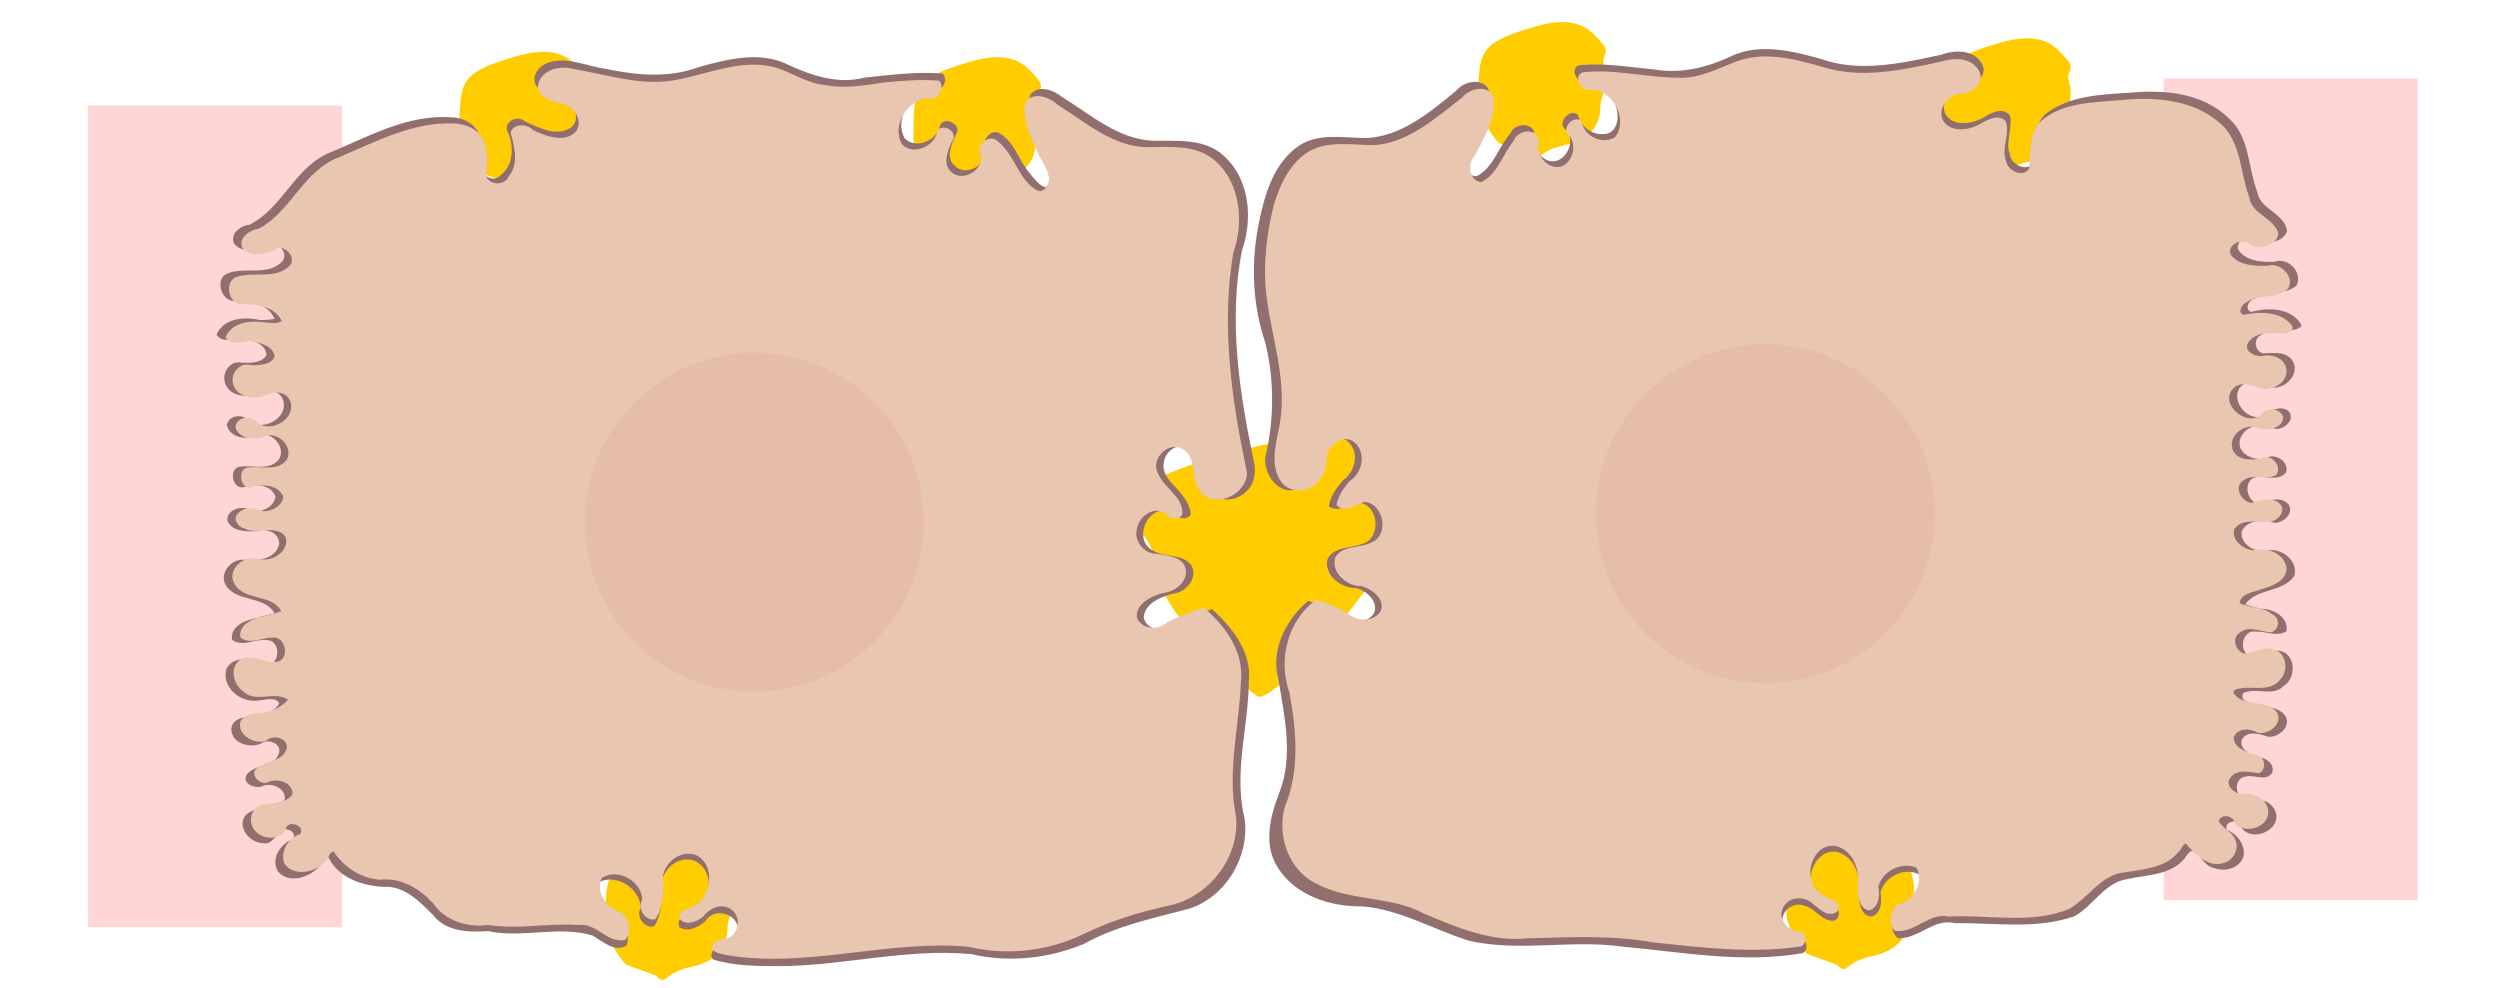 <?xml version="1.0" encoding="UTF-8"?>
<svg version="1.0" viewBox="0 0 410.56 162.32" xmlns="http://www.w3.org/2000/svg">
<defs>
<filter id="d">
<feGaussianBlur stdDeviation="6.948"/>
</filter>
<filter id="c">
<feGaussianBlur stdDeviation="6.368"/>
</filter>
<filter id="a" x="-.157" y="-.175" width="1.313" height="1.35">
<feGaussianBlur stdDeviation="1.344"/>
</filter>
<filter id="b" x="-.251" y="-.078" width="1.503" height="1.155">
<feGaussianBlur stdDeviation="4.369"/>
</filter>
</defs>
<g transform="translate(-625.77 -282.12)">
<g transform="translate(14.478 3.619)">
<rect x="966.61" y="291.41" width="41.718" height="134.92" fill="#ffd5d5" filter="url(#b)"/>
<rect x="625.77" y="295.85" width="41.718" height="134.92" fill="#ffd5d5" filter="url(#b)"/>
<path d="m933.82 304.68c-1.87-1.91-3.4-5.26-3.4-6.35s-0.15-5.01 0.47-7.23c0.75-2.72 3.08-3.86 8.62-5.52 7.28-2.18 9.43 0.56 11.37 2.89 1.19 1.44-0.33 1.88 0.15 3.34 0.98 3-0.55 5.4-0.56 6.45-0.01 1.65-0.06 5.55-6.11 6.81-4.69 0.98-3.79 3.29-5.66 1.38l-4.88-1.77z" fill="#fc0" filter="url(#a)"/>
<path transform="matrix(2.321 0 0 2.321 -1080.2 -489.23)" d="m813.99 376.57c-1.87-1.91-3.4-4.36-3.4-5.45 0-1.1-0.59-2.35-1.3-2.8-2.41-1.48-0.47-3.42 5.07-5.07 7.28-2.18 11.65-2.11 13.58 0.22 1.2 1.45 1.24 2.25 0.15 3.34-0.79 0.79-1.44 2.29-1.44 3.35-0.01 1.65-7.41 10.01-8.78 9.92-0.26-0.02-2.01-1.6-3.88-3.51z" fill="#fc0" filter="url(#a)"/>
<path d="m908.07 435.16c-1.87-1.91-3.4-5.26-3.4-6.35s-0.14-5.01 0.48-7.23c0.75-2.72 3.08-3.86 8.62-5.52 7.28-2.18 9.43 0.56 11.36 2.89 1.2 1.44-0.32 1.88 0.16 3.33 0.98 3.01-0.55 5.41-0.56 6.46-0.01 1.65-0.06 5.55-6.11 6.81-4.69 0.98-3.79 3.29-5.66 1.38l-4.89-1.77z" fill="#fc0" filter="url(#a)"/>
<path d="m714.13 436.93c-1.87-1.91-3.4-5.25-3.4-6.34 0-1.1-0.14-5.02 0.47-7.23 0.76-2.73 3.09-3.87 8.63-5.53 7.28-2.17 9.43 0.56 11.36 2.89 1.2 1.45-0.33 1.88 0.15 3.34 0.99 3.01-0.55 5.4-0.56 6.45-0.01 1.66-0.06 5.55-6.11 6.82-4.69 0.98-3.79 3.28-5.66 1.38l-4.88-1.78z" fill="#fc0" filter="url(#a)"/>
<path d="m690.16 306.89c-1.87-1.9-3.4-5.25-3.4-6.34s-0.14-5.01 0.48-7.23c0.75-2.72 3.08-3.86 8.62-5.52 7.28-2.18 9.43 0.56 11.36 2.89 1.2 1.44-0.32 1.88 0.16 3.33 0.98 3.01-0.55 5.4-0.56 6.46-0.01 1.65-0.06 5.55-6.11 6.81-4.69 0.98-3.79 3.29-5.66 1.38l-4.89-1.78z" fill="#fc0" filter="url(#a)"/>
<path d="m857.48 302.01c-1.87-1.91-3.4-5.25-3.4-6.34s-0.14-5.01 0.47-7.23c0.76-2.72 3.09-3.87 8.63-5.52 7.28-2.18 9.43 0.56 11.36 2.88 1.2 1.45-0.33 1.89 0.15 3.34 0.99 3.01-0.55 5.4-0.56 6.46-0.01 1.65-0.06 5.55-6.11 6.81-4.69 0.98-3.79 3.29-5.66 1.38l-4.88-1.78z" fill="#fc0" filter="url(#a)"/>
<path d="m764.72 307.78c-1.87-1.91-3.4-5.25-3.4-6.34 0-1.1-0.14-5.01 0.48-7.23 0.75-2.72 3.08-3.87 8.62-5.52 7.28-2.18 9.43 0.55 11.36 2.88 1.2 1.45-0.32 1.89 0.16 3.34 0.98 3.01-0.55 5.4-0.56 6.46-0.01 1.65-0.06 5.55-6.11 6.81-4.69 0.98-3.79 3.29-5.66 1.38l-4.89-1.78z" fill="#fc0" filter="url(#a)"/>
<g transform="matrix(0 .285 -.285 0 1237.3 -64.936)">
<path d="m1392.2 870.44c-9.8 5.67-10.2 19.02-7.4 28.81-1.2 4.12-6.8 1.61-7.6-1.56-4.6-7.4-1.9-17.52-7.5-24.35-7.4-4.18-16.8 4.8-13.8 12.51 0.3 7.52-0.3 16.99-7.5 21.24-6.3 0.58-8.8-8.51-4.5-12.32 1.8-5.67 0.6-13.72-5.6-16.11-10.5 1.24-12.2 15.38-22.5 17.12-14.1 5.49-31.6 4.21-42.4 16.26-14.6 14.64-16.8 36.78-15 56.34 1.1 17.1 1.5 36.02 12.8 50.02 7.4 6.7 18.1 6.2 27.5 6.3 5.8 3.9 1.2 13.2-4.9 13.7-7.3 2.8-15.2-1.9-22.4 0-5 4.4-1.1 11.4 1.8 15.8 3.3 6.6 4.9 17-2.5 21.4-7.9 3.4-16.7-4.7-15.9-12.8-1-5.7-7.6-12-13.4-8.1-8 4.8-7.6 15.7-4.8 23.3 4.8 22.5 10.4 46.5 2.5 69-4.8 16.9-9.5 36.1-1.3 52.8 6.4 13.6 9.9 29 7.2 44-1.3 14.4-4 28.9-2.2 43.4 2.7 4.7 10.3 0.2 9.9-4.5-0.5-10.3 9.9-18.3 19.5-18.3 4.6-0.1 9.9 2.3 10 7.5 1 7-4.2 13.9-10.9 15.3-4.3 4.7 4.7 12.6 8.5 7.1 6.8-6.9 21.6 1.2 17.5 10.8-2.8 6.2-10.3 8.4-16.7 7.5-5.5 2.8-4 11.6 1.3 13.6 7.9 7 19.7 9.6 24.7 19.5 0 7.1-10.3 9-14.5 4.4-11-5.8-22.7-13.1-35.7-11.3-6.9 4.1-4.4 14.4 1 18.7 12.4 15.2 26.3 31.5 27.2 51.9-0.1 12.7-3 26.6 4 38 9.7 14.9 27.8 20.2 44.3 23.6 23.1 4.8 47.6 4 70-3.7 21.6-5.2 44.4-5 66 0.2 9.1 0.5 20.2-6.5 18.5-16.7-1.6-10.1-12.7-15.5-22.1-14.9-6.9-2.2-11.1-12.8-4.3-17.5 6.6-5.3 16.7-2 21.1 4.6 4.3 3.5 9 7 14.7 7.8 5.3-6.9-5.6-14.5-0.7-21.5 5.1-8 20.4-7.2 22.6 2.9 2.3 6.6 1.4 16.1 8.8 19.5 9.4 1.7 16.6-8.2 16.4-16.7 1.6-6 7.8-13 14.5-10.2 7.1 4.7 5.3 15.5-0.1 20.9-2.5 5.6-5.4 11.2-7 17.1 10.8 12.6 28.1 21.8 44.9 17.1 21.7-3.5 44.8-8.9 66-0.4 13.4 5.2 29.8 9.2 42.8 0.7 16.2-10.2 22.6-30.4 22.3-48.6 1.8-21.9 13.4-41 19.8-61.5 6.7-29.1-0.8-59 3.4-88.2 3.1-34.5 9.8-69.4 3.8-103.9-1.9-4.5-9.3-2.2-8.5 2.6-0.3 5.8-6 10.1-11.6 8.8-5.6-0.9-9.2-6.8-7.4-12.2 1.3-6.5 9.2-10.4 8.8-17.3-1-3.6-7-4.2-7.7-0.1-2.7 5.3-5.7 11.9-12.3 12.7-9 3-21.8-4.4-19.6-14.8 2.9-10.5 15.6-13.9 25.2-12.2 4.6-0.4 12-1.6 12-7.5-1.9-5.5-8.9-6.1-13.7-5-9.1-2.2-15-13.6-10.7-22.1 9-4.6 20.1 2.7 22.2 11.9 3.7 4.1 11.2 4.7 14.7 0 0.5-11.8-11.8-20.7-8.7-32.7-0.3-22.9 3.7-46.6-3.9-68.7-5.9-11.07-19.5-17.34-21.5-30.67-2.5-11-2.1-23.94-11-32.26-1.8-1.99-7-3.43-4.4-6.72 2.8-4 8.4-6.07 9.1-11.44 2.8-6.84-1.3-17.53-9.8-16.72-5.5 0.53-10.3 4.66-12.3 9.72-5.3 2.28-7-8.44-1.4-8.28 9-5.89 1.7-23.29-8.9-19.78-7.6 2.73-8 12.02-8.3 18.75-2.2 5.45-11.5 4.61-12.1-1.5-1.3-4.93 3.1-11.55-2-15.16-5.2-2.1-9.1 3.85-9.3 8.39-1.3 4.3-4.7 10.74-10.1 8.93-5.4-3.27-3.1-10.45-1.5-15.16 0.5-6.01-6-13.47-12.1-9.85-7.1 5.38-3.8 15.67-8.4 22.51-0.7 2.85-5.2 3.26-5.3-0.16-2.2-6.95 2.5-15.45-3.4-21.27-5.4-8.75-21.9-6.5-20.3 5.27 0.2 4.81 3.1 9.27 3.1 13.97-2.6 6.93-15.6 4.65-14.2-3.28-0.3-5.86 3.3-12.32-0.3-17.72-8-1.27-13 7.63-12.8 14.56-0.7 3.14-1.6 6.22-2.6 9.28-9.6-6.83-6.6-21.77-16.5-28.4-9.5-2.44-17.4 9.18-14 17.62 0 6.16-4.8 14.12-11.8 12.66-7-3.6-6.2-12.76-4.7-19.16-0.1-5.01-5.8-11.24-10.8-7.56-4.9 4.66-1.8 11.9-0.5 17.31-0.9 7.45-14.5 8.86-15.1 0.53-0.6-5.44 2.6-12.52-2.7-16.53-6.4-2.2-11.7 6.96-7.9 12.03 1.3 6.28-2.3 15.53-9.9 14.71-8.8-1.51-11.9-13.46-7.2-20.3 0.7-5.05-5.2-11.95-10.1-8.1-4.2 4.89 0.1 11.34 3 15.63 2.6 8.99-10.4 18.82-17.6 11.81-4.8-5.2-0.5-12.11 0.8-17.81 1.2-8.03-8.9-16.95-16.1-11.22-5.1 4.08-3.5 11.22-3.6 16.78-1.5 4.57-8.7 5.47-10.6 0.66-5.2-6.66 0.2-16.36-4.8-22.91-0.3-0.17-0.6-0.18-1-0.12z" fill="#916f6f" filter="url(#d)"/>
<path d="m1393.2 875.5c-9 6.2-8.6 18.54-6.8 28.09-1.1 3.98-6.2 1.1-7.2-1.59-5.2-7.13-1.2-17.95-8.1-24.12-7-3.65-15.1 4.83-12.9 11.94 0.1 7.42 0 16.75-6.7 21.46-6 1.85-9.5-7.44-5.6-11.4 3.6-5.61 0.7-15.58-6.4-16.21-9.2 2.71-11 15.55-21.1 16.85-14 5.28-31.4 4.42-42.1 16.42-14.1 15.69-15.6 38.26-13.5 58.28 1.3 15.62 1.3 33.18 12.3 45.58 7.4 6.9 18.2 5.5 27.2 6.5 5.3 3.7 1.3 12.1-4.2 13.2-7.6 3.2-16-2.6-23.4 0.4-4.5 4.8 0 11.3 2.5 15.9 3.1 6.4 4.1 16.5-3.2 20.4-7.5 3-15.6-4.5-15-12-0.9-5.6-6.6-12.3-12.8-9.2-7.9 3.9-8.2 14.4-5.7 21.8 4.8 22.4 10.3 46.3 3 68.8-4.6 16.2-9.2 33.9-2.7 50.2 4 10.6 9.8 21.1 9 32.8 0 18.3-5.2 36.6-3.1 54.8 1.9 5.5 9.6 1.9 10.1-2.6 0.3-3.5-0.1-7 2.3-9.9 5-7.9 17.1-12.1 24.9-6.1 4.8 7.1-0.4 18.1-8.8 19.2-4.8 4.3 3.9 12.5 8 7.4 6.4-6 20.4-0.3 17.8 9.2-1.9 6.5-9.6 10.2-15.9 8.2-6.7 2.2-4.9 12.5 1.1 14.5 7.7 6.4 19.1 9.1 23.8 18.7-0.8 7.2-11 8.1-15.4 3.6-10.6-5.4-22-12.8-34.5-10.4-6.5 4.1-3.9 13.6 1.1 17.7 11.4 15 25.5 30.1 27.4 49.7 0.4 12.8-3 26.7 3.6 38.5 6.9 11.5 20.1 17.4 32.5 20.8 16.4 3.9 33.6 5.9 50.5 3.9 25.5-3.1 51.2-12.9 77.2-7.1 10.1 2 22.2 5.1 31.1-2.1 6-5.3 5.1-15.1-0.6-20.3-4-4.4-10.2-5.4-15.9-5.4-6.3-1.8-12.1-10.2-6.9-16 6-7 17.9-4.3 22.3 3.1 4 3.3 8.5 6.6 13.8 7.4 4.5-4.7-0.1-11-1.9-15.9 0.5-11.4 19.4-14.9 23.4-4 3.4 6.6 1.3 16.2 8.5 20.6 8.9 2.6 16.7-6.8 16.6-15.1 1.6-5.9 7.1-13.5 14.1-11.2 7.5 4.3 6 15.3 0.5 20.6-2.7 5.4-5.4 11-6.5 17 11.8 16.3 34.7 21.8 53.2 15.1 21.7-4 45-6.1 65.9 2.7 16.7 4.7 37.1-2.4 44.5-18.8 10-19.1 6.7-42.2 16.9-61.3 8.1-19 16.6-39 14.3-60.1-0.6-24.1-1.9-48.4 2.4-72.3 3-28.1 6.5-56.8 2.3-85-1.9-4-9.2-2.9-8.6 2-0.9 6.2-7.7 11.6-13.8 8.3-6.3-3-6.9-11.9-2.4-16.8 2.9-3.7 8.3-8.7 5.1-13.8-2.3-2.7-6.1-0.9-6.9 2.1-2.5 4.8-4.8 11.1-10.9 11.9-8.8 3.5-21.9-2.9-20.4-13.3 2.2-10.8 15.1-14.9 24.8-12.8 4.6-0.6 11.2-1.2 12.4-6.7-1.6-5.9-8.9-6.4-13.8-5.4-8.9-2.4-14.6-13.4-10.8-22 8.6-4.8 19.3 2.2 21.3 11.1 3.7 3.9 10.7 5.3 15 1.4 1.8-11.4-10.8-19.6-8.2-31.1-1.3-23.1 4.7-47.3-4.4-69.4-6.3-11.14-19.9-18.35-21.1-32.16-1.8-10.79-2.5-23.35-11.7-30.76-1.2-2.06-7-3.18-3.8-5.23 5.9-5.25 13-12.6 10-21.21-1.8-6.32-10.1-9.44-15.4-5.15-3.4 2.09-5.1 6.85-8.7 8.31-4.7-1.53-2.9-8.94 1.5-9.38 6.6-6.26 1.8-20.65-8.1-19-6.9 1.1-9.8 9.08-8.9 15.29-0.4 4.28-5.1 9.84-9.5 6.37-5.1-3.92-3.2-11.1-2.5-16.4-1.9-4.93-10.4-3.53-10.4 1.86-2 4.79-3.7 12.39-10 12.7-5.9-1.8-5.6-9.62-2.9-13.88 1.3-6.2-5-14.57-11.6-11.24-8.1 6.02-2.9 18.93-11 25.06-3 1-2.8-3.94-3.3-5.79-0.4-7.03 1.8-15.67-4.6-20.81-5-5.14-15.8-4-17.6 3.78-1.9 5.55 2 10.76 2.6 16.03-0.7 5.47-9.1 8.53-12.2 3.25-4.4-5.32-0.3-12.23-0.2-18.09-1.4-4.76-8.6-5.22-10.4-0.52-4.3 5.37-3.7 12.77-6.4 18.83-6-1.04-6.2-8.49-8.2-13.03-1.6-5.92-4.7-14.12-12-14.06-8.6 1.12-12.5 11.57-10.2 19.12-0.7 5.74-5.6 12.54-12 11.1-6.8-4.36-3.9-13.3-4.3-19.91-0.3-4.68-6-10.54-10.5-6.56-4.5 4.39-2 11.21-0.6 16.37-0.5 5.7-8.9 10.55-12.7 5.02-4.6-5.55 0-13.56-3.4-19.3-5.2-3.6-12.9 3.32-9.4 8.81 1.1 5.88 1.1 14.82-6.1 16.68-8.5 1.93-15.3-9.06-10.9-16.17 0.7-4.9-0.4-12.57-6.4-13.24-6.2 1.15-6.4 10.56-1.3 13.27 6.3 9.57-8.6 24.79-16.7 14.37-3-4.49-1-10.09 1.1-14.46 1.5-7.08-3.9-16.83-12.1-14.85-5.9 1.51-8.1 8.6-6.6 13.97 0.3 4.07-3 10.9-7.9 7.81-6.9-4.81-5.2-14.16-5.2-21.34-0.3-1.96-1.6-4.61-4-4.16z" fill="#e9c6af"/>
<path transform="matrix(.767 0 0 .767 218.88 621.88)" d="m1799 726.78a127.35 127.35 0 1 1-254.7 0 127.35 127.35 0 1 1 254.7 0z" fill="#c83737" filter="url(#c)" opacity=".24"/>
<g transform="matrix(1 0 0 -1 4.946 2941.2)">
<path d="m1392.7 869.53c-9.3 4.08-10.3 16.05-8.2 24.75 0.1 2.89-0.2 5.78-0.7 8.63-9.2-4.04-10.9-15.45-10.3-24.38-1.3-7.16-13.7-10.02-16.1-2.12-3.5 9.87 1.7 22.14-6.2 30.47-4.7 5.13-14.1-2.91-9.6-8.29 2.3-5.85 4.7-14.19-1-18.93-5.5-2.81-10.7 3.58-11 8.75-9.7 19.52-34.4 26.52-42 47.46-9.3 21.93-21.7 44.24-19.9 68.83 0.1 7.1 4 14.3 11 16.6 6 2.7 12.6 1.1 18.7 1 4.7 0.9 7.7 7.1 3.8 10.6-6 8.3-18.1 8-26.4 3.8-5.5-0.6-8.4 6.7-4.7 10.5 3.5 8.1 9.1 18 3.5 26.5-4.3 5.4-12.9 2.7-15.8-2.9-3.9-5.4-2.7-14.3-9.2-17.6-6.3-2.4-11.9 3.6-13 9.4-2.4 10.6 2.8 20.9 4.2 31.3 3.7 17.6 5.4 36.4-1.1 53.6-4.5 16.4-9.4 34.9-1.4 51.1 6.4 13.7 11.5 29.2 7.5 44.3-1.5 14.9-3.6 30-2.3 45 4.6 4.1 12.4-2 10.2-7.5 1.8-11.7 16.3-20.5 27.1-14.4 6.8 6.7 1 19.2-7.8 20.5-5.2 3.1 0.4 13 5.6 9 5.5-2.4 13.3-6.2 18.1-0.6 6.6 6.6-1.1 20.2-10.2 16.7-4.9-0.7-11.7 4.1-8.4 9.3 5.1 8.6 15.8 10.9 22.9 17.2 3 2.5 7.1 5.4 8 9-3.9 6.7-13.6 5.1-18.9 0.9-10.5-5.5-22-12.3-34.4-9.7-6.1 4.7-2.7 13.6 1.3 18.4 10.1 16.5 24.3 32.1 25.2 52.4 0.2 13.7-1.5 29.6 8.5 40.6 13.4 15 36.2 17.1 54.4 10.7 40.5-8 82.1-1.6 122 6.8 6.3 1.4 13.6 0.4 17.7-5 6.6-6.7 5.2-20-4.3-23.4-7-2.6-16.1-1-20.9-8-4.2-6 0.7-14.5 7.6-15.4 5.6-1.3 10.4 2.3 14 6.1 4.8 4.2 9.9 9.1 16.6 9.3 4.6-4.3-0.2-10-2.4-14.1-1.7-11.4 16.4-18.6 22.4-8.5 5.1 6.9 1.7 17.8 9.2 23.1 7.5 3.9 15.8-3.7 16.3-11.3 1.9-6.8 5.5-15.7 13.7-16.3 7.8 1.8 9 13.2 3.3 18-3.3 6.9-5.9 14.1-8.2 21.4 10.5 11.6 24.8 23 41.5 21.2 26.4-0.2 53.1-9 79.4-2.4 22 2.8 45.1-11 51.8-32.3 5.4-20.5 9.8-41.6 20.1-60.2 8.6-20.4 11-43.4 6-65-3.6-37.5 7-74.4 6.9-111.9 0-12.3-0.2-25.1-3.8-36.9-3.3-3-8.3 1.5-7.2 5.3-1 6.2-8.4 12-14.3 7.9-6.3-3.5-7.2-13.9-0.7-17.6 3.4-3.9 6.7-9.9 3.6-15-5.1-2.4-8.1 4.2-8.5 8.2-5.6 10.5-23.8 12.3-29.6 1-4.4-9.9 6.4-21.8 16.7-19 7.1-0.6 14.6-0.8 20.8-4.7 1.7-5.5-5.6-10.9-10.4-7.8-10.9-0.3-19.5-12.8-15.5-23 7.9-5.3 19.2 0.9 21.1 9.7 3.8 4.5 10.4 7.4 16.1 5 3.8-7.1-2.7-13.8-6-19.6-5.8-19.7 1.8-40.3-2.5-60.1 0.8-11 0.4-24.2-9.2-31.64-7.8-7.72-17.1-16.71-16.3-28.67-0.6-12.08-5.1-25.79-16.7-31.47-1.4-3.46 4.2-3.47 5.4-5.96 6.1-5.62 9.7-17.06 2.5-23.26-7-4.42-16.1 1.22-18.5 8.32-3.3 3.02-7.3-2.47-5.2-5.63 1.9-4.23 8.7-5.82 7.3-11.53-0.1-7.37-9.2-15.07-15.9-9.97-6.5 6.04-1.8 17.41-9.4 22.69-6.8 0.68-9.9-8.22-7.3-13.47 1.2-3.93-1.6-11.13-6.6-8.62-6.6 4.6-4.1 16.29-12.7 18.75-6 1.57-8.5-6.93-5.2-10.85 2.3-6.44-0.3-16.22-8.3-16.62-5.7 0-7.4 6.41-7.4 11.03-1 5.9-2 13.51-7.7 16.59-4.1-2.29-1.9-8.06-1.7-11.81 1.5-9.06-5.4-19.24-15-19.16-7-0.15-10.2 8.21-8 14.01 0.5 4.12 4.5 8.39 2.2 12.4-3.3 5.25-13.8 4.56-14-2.62-0.9-6.65 4.3-13.89-0.1-20-7.1-1.31-11.2 6.64-12.1 12.51-1.3 3.92-2.1 7.97-3.2 11.96-10.6-5.93-6-21.77-16.2-28.07-7.5-4.55-16.9 4.7-14.3 12.54 0.4 6.89-1.4 16.49-9.4 18.15-6.3 0.5-9.4-7.33-7.5-12.5 0.4-6.04 0.5-14.65-6.1-17.39-6.6-0.17-9 8.82-5.8 13.67 1.4 5.66-1.5 13.33-8 14.1-7.3-2.72-7.6-12.36-5.3-18.63 0.7-6.78-11.9-8.41-12-1.1-0.8 7.25 2.6 16.67-4.3 21.88-8.4 4.81-18.7-7.56-12.8-15.15 1.6-5.64-0.3-13.68-6.9-14.97-6.1 1.15-6.5 10.34-1.7 13.37 5.5 8.26-2.8 22.64-13 18.87-5.8-2.31-6.4-10.11-3.2-14.68 2.6-6.78 1.1-17.21-7.2-18.85-5.7-1.31-12.4 3.77-10.7 9.89 0.1 4.92 0.5 11.27-4.4 14.21-6.6-0.27-8.5-8.18-9.8-13.41-0.1-4.93 3.3-12-1.9-15.31l-0.3 0.03z" fill="#916f6f" filter="url(#d)"/>
<path d="m1394.3 874.69c-9.1 3.79-9.7 15.3-8.3 23.69 0.3 2.88 0.7 6.07-0.9 8.68-9-4.4-9.9-15.63-9.8-24.47-1.8-7.25-14.7-8.47-16-0.23-2.6 9.66 1.8 21.69-6.3 29.42-5.1 4.13-13.2-4.19-8.6-9.06 2.3-5.79 4.2-14.19-1.7-18.53-5.9-2.16-10.2 4.69-10.9 9.75-10 18.54-33.6 25.72-41.1 46.12-8.8 20.83-20.2 41.96-19.5 65.24 0 7.6 3.4 16.1 11.3 18.5 6 2.6 12.7 1.6 18.9 1 5.8 1.9 5.7 10.9 0.2 13.1-7.2 5.9-17 3.2-25 1-5.6 1.6-5.3 9.5-1.6 12.9 3.7 7.5 8.1 19.3 0 25.4-7 3.5-15-3.2-15.5-10.3-1.3-5.2-3.8-12.8-10.4-12.2-8.8 1.7-11.5 12.6-9.3 20.2 3.3 20.1 10.6 40.5 6 61-3.5 17.8-11.5 35.7-7.2 54.1 2.6 10.1 9.2 18.7 10.4 29.3 2.3 11.6 0.4 23.3-1.4 34.8-1 10.5-1.9 21.1-1 31.7 4.2 4.3 12.4-1.6 10.1-7 1.6-11.6 15.9-20.5 26.6-14.3 6.7 6.6 1 19-7.7 20.3-5.2 3.4 0.9 12.7 6 8.4 5.3-2.3 12.9-5.8 17.6-0.3 6.7 7.1-2.6 20.7-11.7 16.3-5.5-0.8-10.3 6.6-5.7 10.7 7.4 9.4 21.3 11.4 27.7 21.8 2.7 4.9-4 8.3-8.1 7.2-5.1-0.9-9-4.6-13.8-6.4-8.9-4.2-18.9-9.2-28.9-6.9-5.9 4.8-2.7 13.7 1.7 18.4 9.9 16 23.8 31.3 24.5 51 0 13.6-1.9 29.3 8.1 40.2 13.1 14.4 35.2 16.3 52.8 10.1 42.2-7.1 85.1-0.9 126.5 7.9 12.1 0.1 20.9-16.9 12.1-26-7.1-7-20.2-1.9-25.6-11.2-4.7-8.2 5.8-18.5 14-14.1 8.5 3.5 13.3 14.4 23.4 14.1 4.5-1.6 2.3-7.8-0.4-10.2-4.2-6.7 2-14.9 9-16 6.9-1.9 14.1 3.8 14.4 10.9 1 6.2 1.2 15 8.5 17.2 7.9 1.5 13.7-6.6 14.2-13.7 1.9-6.4 6-14.8 13.7-14.5 7.4 2.3 7.9 12.9 2.9 17.7-3.1 6.8-6.3 13.7-8.2 21 10.4 12.4 25.7 23.3 42.7 21.3 25.8-0.9 51.7-8.1 77.5-2.8 23.8 2.3 46.8-15.8 51.5-39 3.6-16.6 8.6-32.9 16-48.2 10.2-20.7 13-44.8 7.6-67.2-4.1-46.6 12.7-92.9 4.8-139.4-0.9-2.9-1.1-9.1-5.7-7.8-5.2 2.4-1.9 10.1-7.2 12.6-4.9 3.9-13.1 1.7-14.7-4.7-1.7-5.2 1.6-10.4 5.6-13.5 2.9-3.5 5.5-10.3 0.9-13.5-5.6-0.7-5.4 6.6-7.9 9.8-6.3 8.6-21.9 10.6-28.1 0.8-5.1-10 5.9-22.8 16.5-19.7 6.9-0.5 14.3-0.7 20-4.9 1.2-5.9-6.4-10.5-11.3-7.4-10.7-0.4-18.5-14.2-12.5-23.4 8.5-4 17.7 3.4 20 11.5 3.7 4.4 11.2 6.2 15.7 2 2.3-10.3-10.2-16.7-8.6-27-1.2-17.3 2.7-34.8 0-52.1 1.6-11.7-2.4-24.7-12.5-31.58-8.4-7.63-15-18.57-13.6-30.28-0.5-10.98-7.2-21.14-16.2-26.97 0-2.96 4.6-2.54 5.8-5.03 6.3-5.68 8.9-17.97 1.1-23.41-6.9-2.64-14.9 2.35-17 9.09-5 3.33-8.5-7.53-2.8-8.28 8.2-4.34 5.5-18.07-3.3-19.78-5.4-1.51-11.1 2.63-11.1 8.25-1 5.3-0.7 11.99-5.7 15.41-7.2 0.2-9.7-9.29-6.7-14.69 1.2-4.58-5.2-10.45-8.6-5.47-4.4 5.24-3.6 15.21-11.6 16.94-6 0.21-7.6-8.39-3.9-12.02 2.3-6.78-3.4-16.78-11.2-14.76-6.7 4.22-3.5 13.43-6.9 19.55-1.3 2.99-3.2 5.74-5.6 7.92-5.5-7.89 2.4-19.03-5.1-26.16-4-5.83-14.9-7.93-18.4-0.5-3.6 7.31 4.1 14.84 1.1 22.03-3.7 5.58-14.6 2.31-13.4-4.84 0-5.92 4.3-12.74-0.1-18-7-1.25-10.8 6.63-11.9 12.33-1 3.76-1.7 7.65-3.3 11.2-10.3-5.73-5.5-21.62-16.1-27.19-7.2-3.84-15.3 4.39-14.2 11.72 0.9 4.65 1.1 9.72-2 13.63-2.5 4.25-9.8 7.11-12.8 1.9-3.8-6.78 1.2-15.01-2.7-21.89-1.1-3.76-6.1-6.4-8.9-2.61-3.9 3.88-2.6 9.92-0.8 14.35 0 4.89-3.4 11.07-8.7 11.22-7-3.52-7.2-12.92-4.8-19.35-0.4-6.15-11.9-6.91-11.8-0.12-0.8 7.1 2.4 16.41-4.4 21.47-8 4.58-17.9-6.86-12.7-14.26 1.4-5.55 0.2-13.69-6.2-15.31-6.3 0.71-7 10.34-2 13.16 5.5 8.26-3.2 22.41-13.3 18.28-5.8-2.69-5.3-10.59-2.4-15.28 2.3-6.82-0.3-17-8.6-17.75-5.5-0.61-11.1 4.84-9.3 10.41 0.1 4.72 0.1 11.65-4.9 13.75-6.3-0.66-7.8-8.27-9-13.29-0.3-4.74 3.5-12.33-2.3-14.9z" fill="#e9c6af"/>
<path transform="matrix(.767 0 0 .767 218.88 621.88)" d="m1799 726.78a127.35 127.35 0 1 1-254.7 0 127.35 127.35 0 1 1 254.7 0z" fill="#c83737" filter="url(#c)" opacity=".24"/>
</g>
</g>
</g>
</g>
</svg>
